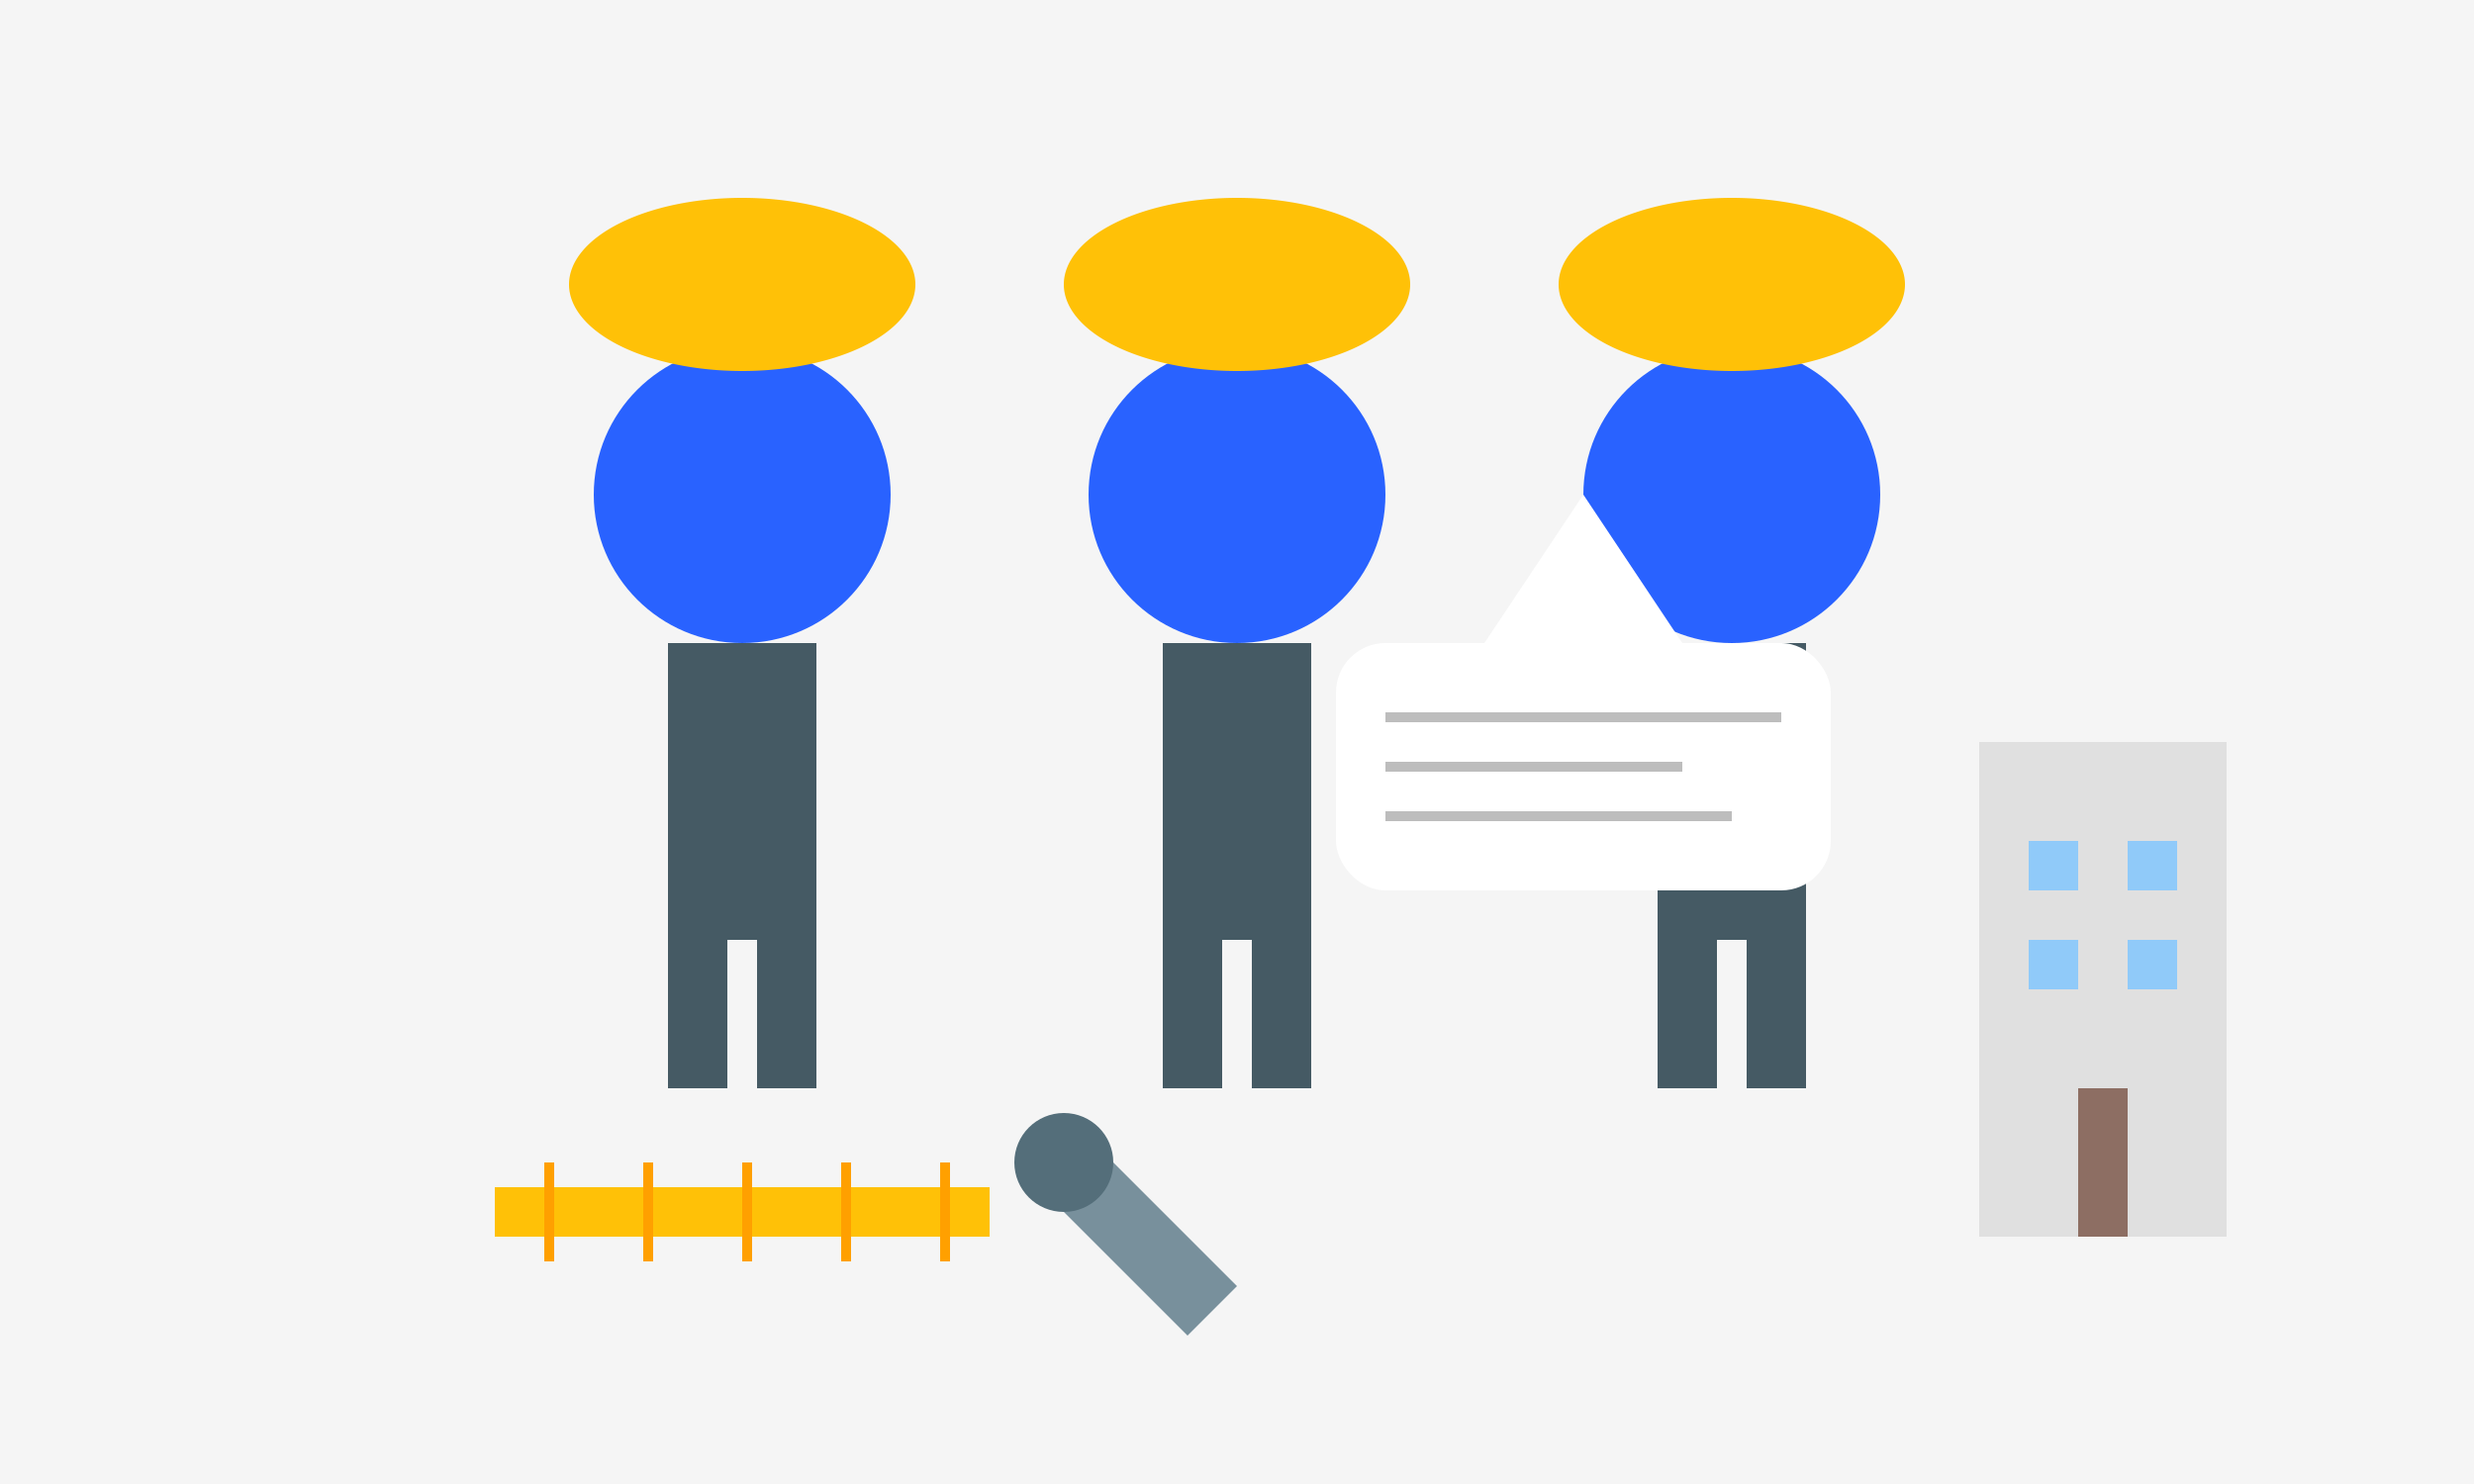<?xml version="1.0" encoding="UTF-8"?>
<svg xmlns="http://www.w3.org/2000/svg" width="500" height="300" viewBox="0 0 500 300" fill="none">
  <!-- Background -->
  <rect width="500" height="300" fill="#f5f5f5"/>
  
  <!-- Team of workers -->
  <!-- Worker 1 -->
  <circle cx="150" cy="100" r="30" fill="#2962ff"/>
  <rect x="135" y="130" width="30" height="60" fill="#455a64"/>
  <rect x="135" y="190" width="12" height="30" fill="#455a64"/>
  <rect x="153" y="190" width="12" height="30" fill="#455a64"/>
  
  <!-- Worker 2 -->
  <circle cx="250" cy="100" r="30" fill="#2962ff"/>
  <rect x="235" y="130" width="30" height="60" fill="#455a64"/>
  <rect x="235" y="190" width="12" height="30" fill="#455a64"/>
  <rect x="253" y="190" width="12" height="30" fill="#455a64"/>
  
  <!-- Worker 3 -->
  <circle cx="350" cy="100" r="30" fill="#2962ff"/>
  <rect x="335" y="130" width="30" height="60" fill="#455a64"/>
  <rect x="335" y="190" width="12" height="30" fill="#455a64"/>
  <rect x="353" y="190" width="12" height="30" fill="#455a64"/>
  
  <!-- Tools -->
  <!-- Ruler -->
  <rect x="100" y="240" width="100" height="10" fill="#ffc107"/>
  <rect x="110" y="235" width="2" height="20" fill="#ffa000"/>
  <rect x="130" y="235" width="2" height="20" fill="#ffa000"/>
  <rect x="150" y="235" width="2" height="20" fill="#ffa000"/>
  <rect x="170" y="235" width="2" height="20" fill="#ffa000"/>
  <rect x="190" y="235" width="2" height="20" fill="#ffa000"/>
  
  <!-- Wrench -->
  <path d="M210 240 L240 270 L250 260 L220 230 Z" fill="#78909c"/>
  <circle cx="215" cy="235" r="10" fill="#546e7a"/>
  
  <!-- Hard hats -->
  <path d="M150 75 A30 15 0 0 1 150 40 A30 15 0 0 1 150 75" fill="#ffc107"/>
  <path d="M250 75 A30 15 0 0 1 250 40 A30 15 0 0 1 250 75" fill="#ffc107"/>
  <path d="M350 75 A30 15 0 0 1 350 40 A30 15 0 0 1 350 75" fill="#ffc107"/>
  
  <!-- Building in background -->
  <rect x="400" y="150" width="50" height="100" fill="#e0e0e0"/>
  <rect x="410" y="170" width="10" height="10" fill="#90caf9"/>
  <rect x="430" y="170" width="10" height="10" fill="#90caf9"/>
  <rect x="410" y="190" width="10" height="10" fill="#90caf9"/>
  <rect x="430" y="190" width="10" height="10" fill="#90caf9"/>
  <rect x="420" y="220" width="10" height="30" fill="#8d6e63"/>
  
  <!-- Text bubble -->
  <path d="M300 130 L320 100 L340 130 Z" fill="white"/>
  <rect x="270" y="130" width="100" height="50" rx="10" fill="white"/>
  <path d="M280 145 L360 145" stroke="#bdbdbd" stroke-width="2"/>
  <path d="M280 155 L340 155" stroke="#bdbdbd" stroke-width="2"/>
  <path d="M280 165 L350 165" stroke="#bdbdbd" stroke-width="2"/>
</svg>